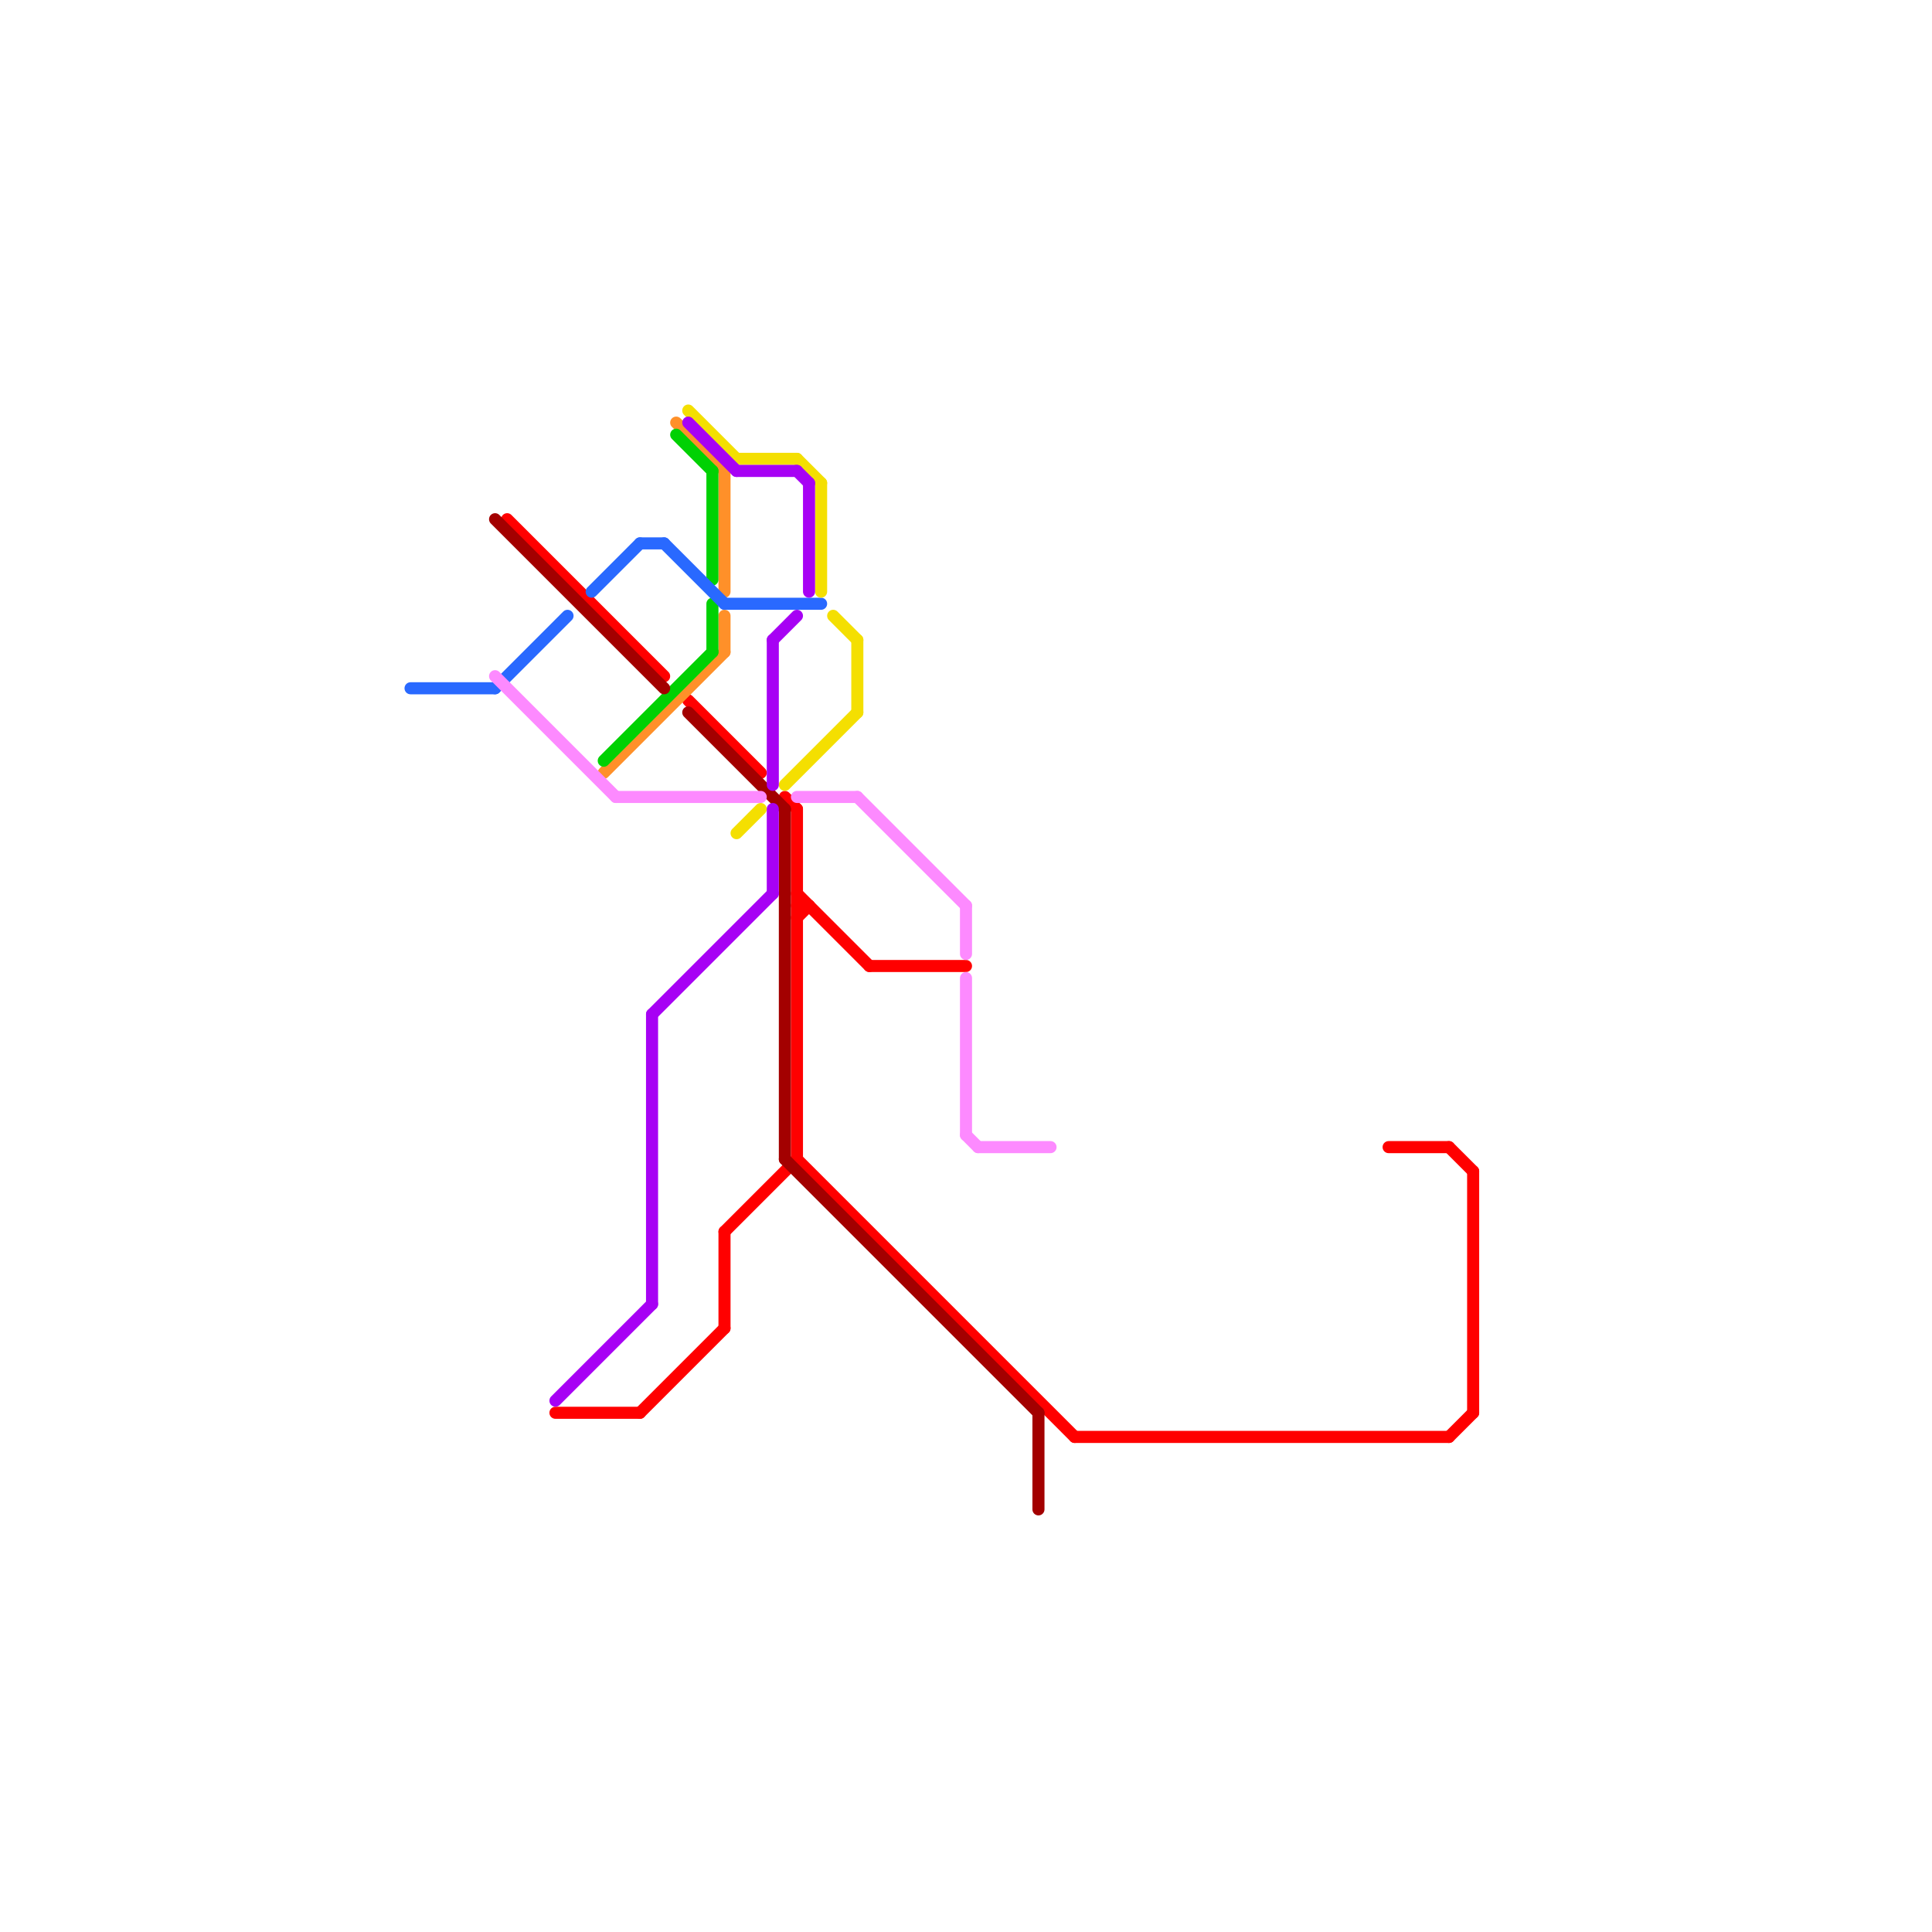 
<svg version="1.1" xmlns="http://www.w3.org/2000/svg" viewBox="0 0 160 160">
<style>text { font: 1px Helvetica; font-weight: 600; white-space: pre; dominant-baseline: central; } line { stroke-width: 1; fill: none; stroke-linecap: round; stroke-linejoin: round; } .c0 { stroke: #ff0000 } .c1 { stroke: #ff9029 } .c2 { stroke: #00d103 } .c3 { stroke: #a30000 } .c4 { stroke: #2969ff } .c5 { stroke: #f4df01 } .c6 { stroke: #a701f4 } .c7 { stroke: #fd8aff } .w1 { stroke-width: 1; }</style><defs><g id="wm-xf"><circle r="1.2" fill="#000"/><circle r="0.9" fill="#fff"/><circle r="0.6" fill="#000"/><circle r="0.3" fill="#fff"/></g><g id="wm"><circle r="0.6" fill="#000"/><circle r="0.3" fill="#fff"/></g></defs><line class="c0 " x1="72" y1="80" x2="80" y2="80"/><line class="c0 " x1="66" y1="74" x2="72" y2="80"/><line class="c0 " x1="115" y1="95" x2="120" y2="95"/><line class="c0 " x1="120" y1="119" x2="122" y2="117"/><line class="c0 " x1="60" y1="102" x2="60" y2="110"/><line class="c0 " x1="89" y1="119" x2="120" y2="119"/><line class="c0 " x1="66" y1="67" x2="66" y2="96"/><line class="c0 " x1="122" y1="97" x2="122" y2="117"/><line class="c0 " x1="65" y1="66" x2="66" y2="67"/><line class="c0 " x1="66" y1="96" x2="89" y2="119"/><line class="c0 " x1="120" y1="95" x2="122" y2="97"/><line class="c0 " x1="66" y1="75" x2="67" y2="75"/><line class="c0 " x1="57" y1="58" x2="63" y2="64"/><line class="c0 " x1="60" y1="102" x2="66" y2="96"/><line class="c0 " x1="53" y1="117" x2="60" y2="110"/><line class="c0 " x1="66" y1="76" x2="67" y2="75"/><line class="c0 " x1="46" y1="117" x2="53" y2="117"/><line class="c0 " x1="42" y1="43" x2="55" y2="56"/><line class="c1 " x1="60" y1="51" x2="60" y2="54"/><line class="c1 " x1="50" y1="64" x2="60" y2="54"/><line class="c1 " x1="56" y1="35" x2="60" y2="39"/><line class="c1 " x1="60" y1="39" x2="60" y2="49"/><line class="c2 " x1="56" y1="36" x2="59" y2="39"/><line class="c2 " x1="59" y1="39" x2="59" y2="48"/><line class="c2 " x1="59" y1="50" x2="59" y2="54"/><line class="c2 " x1="50" y1="63" x2="59" y2="54"/><line class="c3 " x1="65" y1="96" x2="86" y2="117"/><line class="c3 " x1="65" y1="67" x2="65" y2="96"/><line class="c3 " x1="41" y1="43" x2="55" y2="57"/><line class="c3 " x1="86" y1="117" x2="86" y2="125"/><line class="c3 " x1="57" y1="59" x2="65" y2="67"/><line class="c4 " x1="53" y1="45" x2="55" y2="45"/><line class="c4 " x1="34" y1="57" x2="41" y2="57"/><line class="c4 " x1="60" y1="50" x2="68" y2="50"/><line class="c4 " x1="49" y1="49" x2="53" y2="45"/><line class="c4 " x1="41" y1="57" x2="47" y2="51"/><line class="c4 " x1="55" y1="45" x2="60" y2="50"/><line class="c5 " x1="69" y1="51" x2="71" y2="53"/><line class="c5 " x1="57" y1="34" x2="61" y2="38"/><line class="c5 " x1="61" y1="38" x2="66" y2="38"/><line class="c5 " x1="71" y1="53" x2="71" y2="59"/><line class="c5 " x1="65" y1="65" x2="71" y2="59"/><line class="c5 " x1="66" y1="38" x2="68" y2="40"/><line class="c5 " x1="61" y1="69" x2="63" y2="67"/><line class="c5 " x1="68" y1="40" x2="68" y2="49"/><line class="c6 " x1="64" y1="53" x2="64" y2="65"/><line class="c6 " x1="67" y1="40" x2="67" y2="49"/><line class="c6 " x1="54" y1="84" x2="64" y2="74"/><line class="c6 " x1="64" y1="53" x2="66" y2="51"/><line class="c6 " x1="66" y1="39" x2="67" y2="40"/><line class="c6 " x1="54" y1="84" x2="54" y2="108"/><line class="c6 " x1="57" y1="35" x2="61" y2="39"/><line class="c6 " x1="61" y1="39" x2="66" y2="39"/><line class="c6 " x1="64" y1="67" x2="64" y2="74"/><line class="c6 " x1="46" y1="116" x2="54" y2="108"/><line class="c7 " x1="80" y1="81" x2="80" y2="94"/><line class="c7 " x1="51" y1="66" x2="63" y2="66"/><line class="c7 " x1="71" y1="66" x2="80" y2="75"/><line class="c7 " x1="41" y1="56" x2="51" y2="66"/><line class="c7 " x1="66" y1="66" x2="71" y2="66"/><line class="c7 " x1="80" y1="75" x2="80" y2="79"/><line class="c7 " x1="80" y1="94" x2="81" y2="95"/><line class="c7 " x1="81" y1="95" x2="87" y2="95"/>
</svg>
